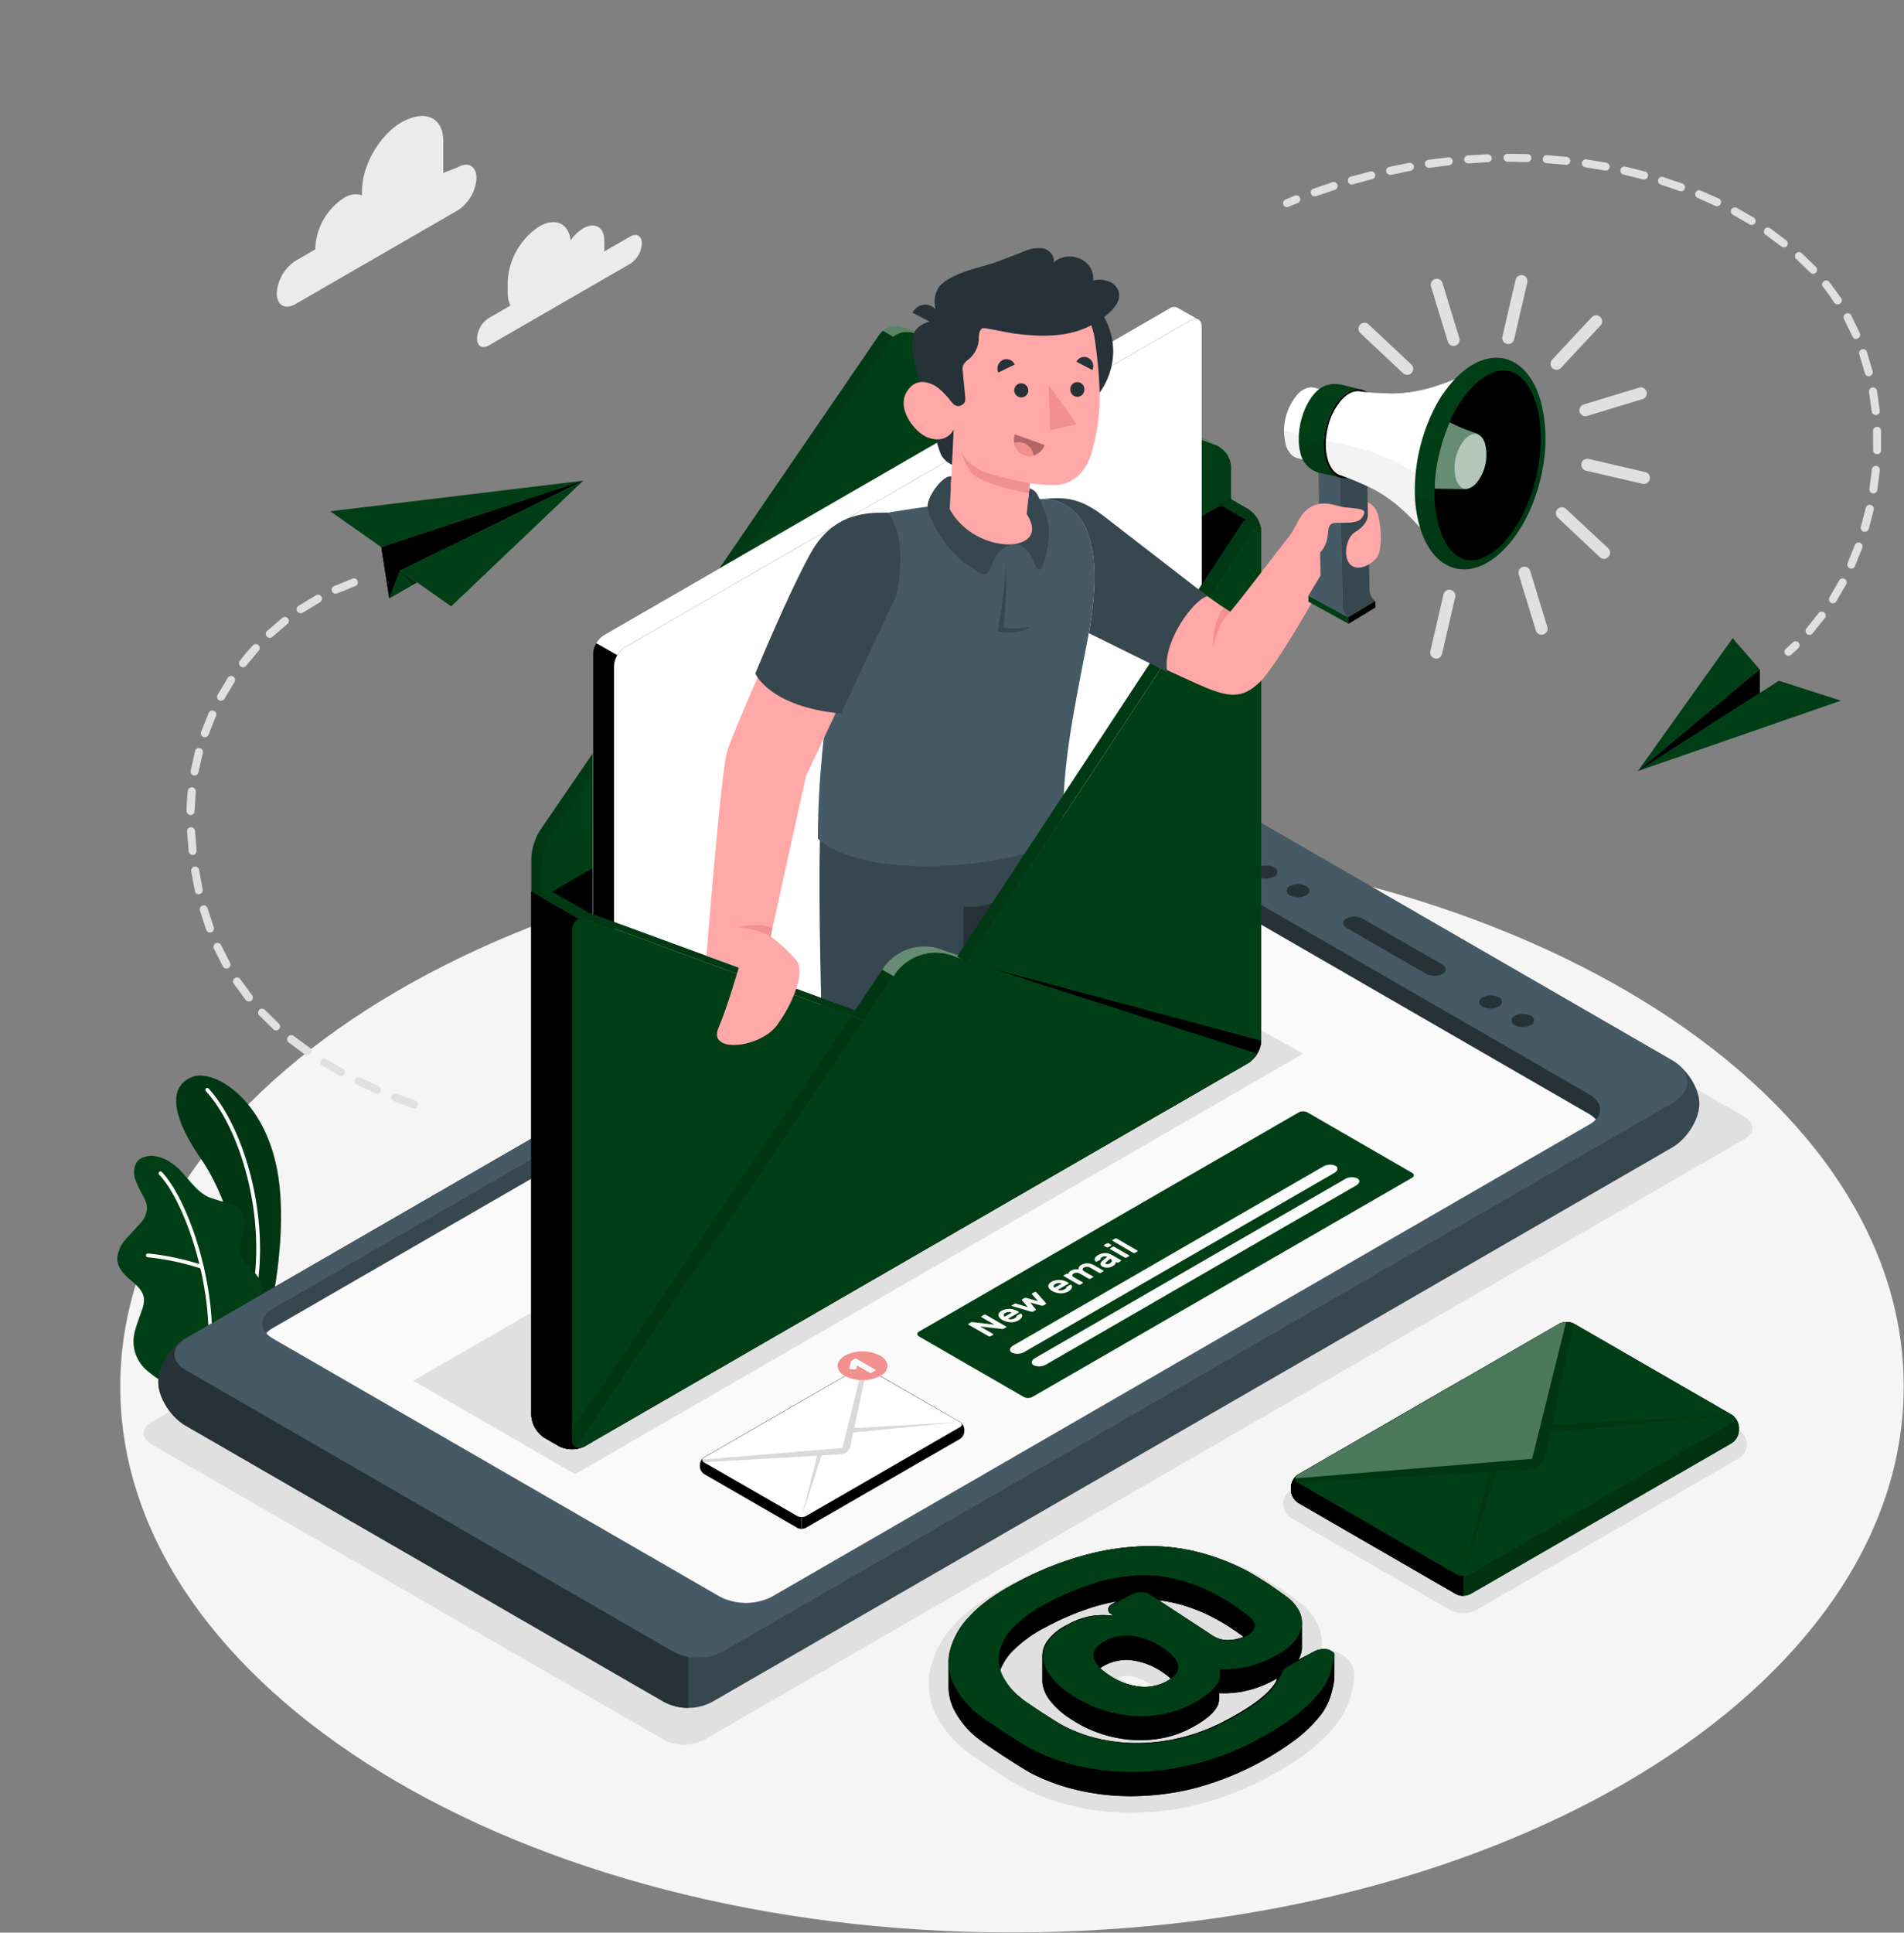 <svg xmlns="http://www.w3.org/2000/svg" xmlns:v="https://vecta.io/nano" width="478" height="485" fill="none"><rect width="100%" height="100%" fill="#808080" stroke="none"/><style><![CDATA[.B{fill:#003f15}.C{fill:#000}.D{fill:#fff}.E{opacity:.15}.F{fill:#263238}.G{fill:#37474f}.H{opacity:.2}.I{opacity:.1}.J{opacity:.3}.K{fill:#f28f8f}.L{fill:#e0e0e0}.M{fill:#ffa8a7}.N{opacity:.05}.O{fill:#455a64}.P{fill:#fafafa}]]></style><path d="M254.06 484.94c123.64 0 223.87-61.337 223.87-137s-100.23-137-223.87-137-223.87 61.337-223.87 137 100.23 137 223.87 137z" fill="#f5f5f5"></path><path d="M367.34 404.79A6.69 6.69 0 0 1 364 404l-39.58-22.9a4.09 4.09 0 0 1 0-7.33L390 335.93c1.029-.551 2.178-.84 3.345-.84s2.316.289 3.345.84l39.58 22.85a4.09 4.09 0 0 1 0 7.33L370.69 404c-1.029.549-2.184.822-3.35.79zm-83.18 50.1c-4.992.017-9.969-.55-14.83-1.69a54.63 54.63 0 0 1-13.09-4.83l-.09-.05c-.8-.45-1.82-1.06-3.14-1.88l-3.8-2.44-3.68-2.47c-1.14-.79-2.11-1.47-2.79-2a26.65 26.65 0 0 1-7.62-9c-1.815-3.565-2.378-7.636-1.6-11.56.95-4.207 3.024-8.078 6-11.2 3.08-3.45 7.4-6.62 13.2-9.69a86.95 86.95 0 0 1 18.49-7.43 68.51 68.51 0 0 1 16.79-2.41h.5c4.916-.027 9.814.609 14.56 1.89 4.466 1.235 8.782 2.959 12.87 5.14 1.567.873 3.257 1.903 5.07 3.09 1.84 1.2 3.38 2.28 4.7 3.3a15.32 15.32 0 0 1 5.15 6 11.39 11.39 0 0 1 .89 6.37h.44.28c1.795-.025 3.549.533 5 1.59.93.644 1.659 1.537 2.103 2.578s.585 2.185.407 3.302a34.98 34.98 0 0 1-1.22 5.11 20.72 20.72 0 0 1-3.64 6.54 39.66 39.66 0 0 1-6.63 6.39c-8.267 6.166-17.65 10.672-27.63 13.27a71.35 71.35 0 0 1-16.33 2.07l-.36.01zM280.65 421c.18.13.38.27.61.41a11.94 11.94 0 0 0 5.21 2c.32 0 .63.05.92.05a6.31 6.31 0 0 0 2.14-.35 9.93 9.93 0 0 0-.54-.37 12.67 12.67 0 0 0-5.27-2.09 7.07 7.07 0 0 0-.92-.06c-.735.01-1.463.149-2.15.41zm-113.82 15.66L38.1 362.5c-2.71-1.56-2.71-4.1 0-5.67l261.25-150.77a10.85 10.85 0 0 1 9.83 0l128.73 74.15c2.72 1.56 2.72 4.11 0 5.67L176.66 436.66a10.91 10.91 0 0 1-9.83 0z" class="L"></path><path d="M158.2 59.36l-6.55 3.78c.035-.285.055-.572.06-.86v-1.9c0-3.38-2.37-4.75-5.3-3.06a10.34 10.34 0 0 0-3.16 3c-.48-4.25-3.81-5.83-7.86-3.5-2.306 1.506-4.224 3.533-5.6 5.919a17.53 17.53 0 0 0-2.32 7.811v2.84a7.46 7.46 0 0 0 .67 3.29l-5.44 3.14a6.5 6.5 0 0 0-2.098 2.233c-.512.901-.8 1.911-.842 2.947 0 1.87 1.32 2.63 2.94 1.69l35.5-20.49a6.49 6.49 0 0 0 2.94-5.09c0-1.93-1.31-2.69-2.94-1.75zM114.89 42l-3.61 1.39v-8c0-6.32-5-7.83-10.5-4.67-5.47 3.15-9.9 10.83-9.9 17.14V49a5.32 5.32 0 0 0-4.59.71 15.76 15.76 0 0 0-7.12 12.34v.52l-5 2.91a10.39 10.39 0 0 0-4.69 8.13c0 3 2.1 4.2 4.69 2.7l40.76-23.53a10.36 10.36 0 0 0 3.317-3.504c.815-1.413 1.286-2.998 1.373-4.626-.04-2.98-2.14-4.19-4.73-2.65z" fill="#ebebeb"></path><use href="#B" class="B"></use><g class="E C"><use href="#B"></use></g><path d="M63.75 325.28h-.06c-.061-.011-.12-.034-.172-.067s-.097-.077-.133-.129-.06-.108-.073-.169a.47.47 0 0 1-.002-.185c3.69-19.65-3.13-41.73-11.62-50.9-.044-.044-.08-.096-.104-.153s-.037-.12-.037-.182.012-.124.037-.182.059-.109.104-.153a.48.48 0 0 1 .67 0C61 282.54 68 305 64.24 324.9a.45.45 0 0 1-.169.288c-.091.071-.206.104-.321.092z" class="D"></path><path d="M42.13 346.83c-1.08.55-3.94-1.9-4.73-2.49-1.373-1.039-2.451-2.418-3.13-4a9.42 9.42 0 0 1-.55-5.65 23.18 23.18 0 0 1 .86-2.95l1-2.86a7.29 7.29 0 0 0 .58-2.9c-.16-2-1.85-3.47-3.39-4.75-1.7-1.41-3.45-3.25-3.32-5.63a8.43 8.43 0 0 1 2.35-4.89l3.74-4.07a5.88 5.88 0 0 0 1.37-3.64 6 6 0 0 0-.69-2.35 34.26 34.26 0 0 1-2.3-4.77c-.5-1.7-.31-3.77 1-4.9a5.51 5.51 0 0 1 1.998-.826 5.5 5.5 0 0 1 2.162.006c1.346.239 2.625.764 3.75 1.54 3.68 2.3 5.61 6.89 9.55 8.71 1.568.581 3.171 1.062 4.8 1.44.817.193 1.585.555 2.253 1.063s1.223 1.151 1.627 1.887c1.32 3-1.6 6.51-.72 9.69.78 2.82 3.42 4 4.8 6.58a5.82 5.82 0 0 1 .52 3.66c-.238 2.095-.858 4.129-1.83 6a53.17 53.17 0 0 1-3.64 5.59l-18.06 10.51z" class="B"></path><g class="D"><path d="M52.55 341.4a.46.46 0 0 1-.177-.051.47.47 0 0 1-.144-.114.48.48 0 0 1-.089-.162.47.47 0 0 1-.02-.183c1.72-18.68-6.06-39.8-12.17-46.12a.48.48 0 0 1 0-.67c.044-.044.096-.08.153-.104a.47.47 0 0 1 .182-.036.47.47 0 0 1 .182.036c.057.024.11.06.153.104C46.85 300.57 54.79 322 53 341a.46.46 0 0 1-.45.4z"></path><path d="M50.69 318.37c-.046.009-.094.009-.14 0-4.372-1.446-8.889-2.408-13.47-2.87a.49.49 0 0 1-.43-.52.46.46 0 0 1 .048-.179c.028-.056.067-.105.115-.145s.103-.071.163-.089a.46.46 0 0 1 .185-.017 65.13 65.13 0 0 1 13.72 2.93.48.48 0 0 1 .278.537.48.48 0 0 1-.468.383v-.03z"></path></g><path d="M46.62 357.77l119.68 69.09a12.91 12.91 0 0 0 6.215 1.728 12.9 12.9 0 0 0 6.275-1.498L419.74 288c3.8-2.19 6.87-7.1 6.88-11s-3.08-8.76-6.88-10.95L300.5 197.23c-2.129-1.08-4.483-1.642-6.87-1.642s-4.741.562-6.87 1.642L46.62 335.87c-3.8 2.2-6.88 7.1-6.88 10.95s3.08 8.76 6.88 10.95z" class="G"></path><path d="M166.3 426.86L46.62 357.77c-3.8-2.19-6.88-7.09-6.88-10.95s3.08-8.75 6.88-10.95L172.81 263v165.57a12.69 12.69 0 0 1-6.51-1.71z" class="F"></path><path d="M169.15 414.55a13.47 13.47 0 0 0 12.12 0l238.5-137.7c5.13-3 5.13-7.81 0-10.77l-119.26-68.85c-2.129-1.08-4.483-1.642-6.87-1.642s-4.741.562-6.87 1.642L46.63 335.87c-3.78 2.19-3.78 5.76 0 7.94l122.52 70.74z" class="O"></path><path d="M180.73 400.68a14.39 14.39 0 0 0 13.06 0L399 282.19c3.61-2.08 3.61-5.46 0-7.54l-112.17-64.76c-2.024-1.025-4.261-1.56-6.53-1.56s-4.506.535-6.53 1.56L68.54 328.37c-3.59 2.08-3.59 5.47 0 7.55l112.19 64.76z" class="G"></path><path d="M280.69 208.35c2.141.008 4.248.537 6.14 1.54L399 274.65c3.61 2.08 3.61 5.46 0 7.54L376.78 295l-96.09-61.36v-25.29z" class="F"></path><path d="M273.69 214.79c2.024-1.025 4.261-1.56 6.53-1.56s4.506.535 6.53 1.56l112.19 64.76a6.8 6.8 0 0 1 1.71 1.37 6.59 6.59 0 0 1-1.63 1.27L193.79 400.68a14.39 14.39 0 0 1-13.06 0L68.54 335.92c-.637-.357-1.212-.817-1.7-1.36a6.53 6.53 0 0 1 1.62-1.28l205.23-118.49z" class="P"></path><g class="F"><path d="M358 244.36l-19.88-11.48c-1.19-.69-1.25-1.76-.14-2.4a4.61 4.61 0 0 1 2.093-.464c.725.013 1.436.195 2.077.534L362 242c1.19.69 1.25 1.76.13 2.41a4.61 4.61 0 0 1-4.13-.05z"></path><use href="#C"></use><path d="M315.81 220a1.23 1.23 0 0 1-.605-1.882c.15-.209.362-.365.605-.448.621-.311 1.306-.472 2-.472s1.379.161 2 .472a1.23 1.23 0 0 1 .605 1.882c-.15.209-.361.366-.605.448-.621.311-1.306.472-2 .472s-1.379-.161-2-.472zm64.48 37.25c-.244-.082-.455-.239-.605-.448a1.23 1.23 0 0 1 .605-1.882c.621-.311 1.306-.472 2-.472s1.379.161 2 .472a1.23 1.23 0 0 1 .605 1.882c-.15.209-.361.366-.605.448-.621.311-1.306.472-2 .472s-1.379-.161-2-.472z"></path><use href="#C" x="48.36" y="27.91"></use></g><g class="B"><use href="#D"></use><use href="#D"></use></g><use href="#E" class="D J"></use><use href="#E" class="C E"></use><use href="#F" class="D J"></use><use href="#F" class="C H"></use><use href="#G" class="B"></use><use href="#G" class="D J"></use><path d="M214.21 359.47l26.79-2.61-26.54 1.5 3.19-15a2.43 2.43 0 0 0-1.19-.25l-5 20.25-35.09 2.9a.75.75 0 0 0 .12.404c.078.121.189.217.32.276l28.34-1.64-3.9 15.38 5-15.45 4.84-.28a2.57 2.57 0 0 0 1.59-.67c.409-.371.692-.86.81-1.4l.72-3.41z" class="C E"></path><path d="M184.73 365.59l26.72-2.21 1-3.82.53-2.13 3.53-14.3c-.348.007-.69.092-1 .25l-19.33 11.16-19.38 11.16c-.114.055-.213.136-.29.237a.8.8 0 0 0-.15.343l5.36-.44 3.01-.25z" class="D J"></path><path d="M212.13 340.19a9.77 9.77 0 0 1 8.84 0c2.44 1.41 2.44 3.69 0 5.1a9.77 9.77 0 0 1-8.84 0c-2.44-1.41-2.44-3.69 0-5.1z" class="K"></path><path d="M213.46 343.58c-.064-.006-.125-.027-.18-.06-.019-.015-.034-.035-.042-.058s-.012-.048-.008-.072l.37-1.6v-.15c.023-.062.07-.112.13-.14l.9-.52c.058-.033.123-.05.19-.05a.39.39 0 0 1 .2.05l4.74 2.73c.025.007.046.023.062.043s.024.046.024.072-.009.051-.024.072-.037.036-.062.043l-1 .56c-.066.016-.134.016-.2 0a.4.4 0 0 1-.2 0l-3.2-1.85-.21.88c0 .05-.05.08-.11.11-.069.021-.142.021-.21 0l-1.17-.06z" class="P"></path><path d="M257 350.55l-26.26-15.16c-.6-.35-.6-.91 0-1.25l95.32-55a2.41 2.41 0 0 1 2.16 0l26.27 15.17c.6.34.6.9 0 1.25l-95.32 55a2.37 2.37 0 0 1-1.086.258 2.38 2.38 0 0 1-1.084-.268z" class="B"></path><path d="M252 333.42a.52.52 0 0 1-.27.07h-.21l-5.46-.62 3.23 1.87a.13.13 0 0 1 0 .24l-.64.37c-.068.021-.142.021-.21 0-.068.021-.141.021-.21 0l-5.07-2.92c-.06 0-.09-.08-.09-.13.003-.026.013-.051.029-.072a.15.15 0 0 1 .061-.048l.55-.32a.53.53 0 0 1 .27-.07h.22l5.46.62-3.24-1.87a.13.13 0 0 1 0-.24l.64-.37c.065-.033.137-.05.21-.05s.146.015.21.05l5.07 2.93c.032 0 .062.013.085.035s.035.053.035.085-.013.062-.035.085-.053.035-.085.035l-.55.32zm-.35-2.17a2.66 2.66 0 0 1-.69-.55 1.14 1.14 0 0 1-.29-.61 1 1 0 0 1 .16-.62 1.67 1.67 0 0 1 .63-.55c.296-.17.617-.295.95-.37.345-.073.697-.106 1.05-.1a5.04 5.04 0 0 1 1 .14c.315.082.618.207.9.37l.35.2a.13.13 0 0 1 0 .24l-2.62 1.52a1.27 1.27 0 0 0 .4.14 2.06 2.06 0 0 0 .43 0 3.16 3.16 0 0 0 .43-.09c.133-.043.26-.1.38-.17.132-.069.253-.156.36-.26.063-.064.108-.143.13-.23.01-.047.03-.092.06-.13a.42.42 0 0 1 .12-.1l.63-.36c.065-.033.137-.05.21-.05a.33.33 0 0 1 .21.05.37.37 0 0 1 .16.23.65.65 0 0 1 0 .39c-.055.183-.15.35-.28.49a2.46 2.46 0 0 1-.65.52c-.299.164-.618.289-.95.37a4.57 4.57 0 0 1-1.05.1 4.65 4.65 0 0 1-1-.17 4.64 4.64 0 0 1-1.03-.4zm.75-1.79c-.122.066-.23.155-.32.26a.5.5 0 0 0-.1.26c-.001.082.023.163.07.23.04.076.098.142.17.19l1.77-1a2.11 2.11 0 0 0-.3-.11 1.53 1.53 0 0 0-.38-.06 2.14 2.14 0 0 0-.43.05c-.166.042-.327.103-.48.18zm8.22-2.93l-1.53-1.71c-.029-.031-.05-.069-.06-.11 0 0 0-.08.09-.12l.59-.35a.48.48 0 0 1 .22-.05c.073 0 .145.017.21.05l2.44 2.77a.34.34 0 0 1 .06.12s0 .08-.09.13l-.6.34a.36.36 0 0 1-.22.05h-.21l-2.85-.77 1.33 1.65a.34.34 0 0 1 .06.12s0 .08-.09.12l-.59.35c-.066.039-.143.057-.22.05a.74.74 0 0 1-.21 0l-4.8-1.4h-.06c-.032 0-.062-.013-.085-.035s-.035-.053-.035-.085.013-.062.035-.085.053-.035.085-.035l.59-.35c.066-.039.143-.057.22-.05h.19l2.95.88-1.49-1.73c-.007-.017-.011-.036-.011-.055s.004-.038.011-.055c-.002-.026.005-.052.02-.073s.035-.038.06-.047l.6-.35a.44.44 0 0 1 .21 0 .61.61 0 0 1 .2 0l2.98.83zm3.55-2.53c-.26-.147-.493-.336-.69-.56-.158-.168-.259-.381-.29-.61a.86.86 0 0 1 .15-.61 1.85 1.85 0 0 1 .63-.56c.313-.172.65-.297 1-.37a5.24 5.24 0 0 1 1-.1 4.51 4.51 0 0 1 1 .15 3.25 3.25 0 0 1 .9.36l.35.2c.06.04.09.08.09.12 0 .05 0 .09-.09.13l-2.62 1.51a1.07 1.07 0 0 0 .39.14 2.06 2.06 0 0 0 .43 0 1.74 1.74 0 0 0 .44-.09 1.44 1.44 0 0 0 .38-.17c.134-.065.256-.153.36-.26a.58.58 0 0 0 .13-.22c.007-.05.024-.097.05-.14a.29.29 0 0 1 .13-.09l.63-.37c.065-.033.137-.05.21-.05s.145.017.21.05a.48.48 0 0 1 .16.24.65.65 0 0 1 0 .39 1.68 1.68 0 0 1-.28.49 2.52 2.52 0 0 1-.66.51c-.296.17-.617.295-.95.37a4.03 4.03 0 0 1-1 .1 4.28 4.28 0 0 1-1.06-.17 4.05 4.05 0 0 1-1-.39zm.75-1.79a.88.88 0 0 0-.32.26c-.063.072-.098.164-.1.26a.38.38 0 0 0 .06.23 1 1 0 0 0 .17.18l1.78-1c-.1-.046-.204-.083-.31-.11-.121-.033-.245-.049-.37-.05-.145-.007-.29.009-.43.05-.172.039-.335.11-.48.21v-.03zm3.33-2.44a.67.67 0 0 1 .11-.47 1.17 1.17 0 0 1 .43-.39c.307-.183.647-.305 1-.36a3.49 3.49 0 0 1 1 0 .76.76 0 0 1 0-.3c.017-.109.054-.214.11-.31.058-.104.132-.199.22-.28.095-.087.199-.164.31-.23.276-.162.576-.277.89-.34a3.29 3.29 0 0 1 .88-.05 3.49 3.49 0 0 1 .85.19 4.95 4.95 0 0 1 .77.36l2.12 1.22a.14.14 0 0 1 .056.052c.014.022.021.047.021.073s-.007.051-.021.073a.14.14 0 0 1-.056.052l-.6.34c-.065.033-.137.05-.21.05a.48.48 0 0 1-.22-.05l-2.07-1.2a2.11 2.11 0 0 0-.95-.31 1.55 1.55 0 0 0-.78.21.55.55 0 0 0-.222.172c-.057.075-.095.164-.108.258 0 .16.14.35.47.55l2.11 1.22c.032 0 .062.013.085.035s.035.053.035.085-.013.062-.035.085-.053.035-.085.035l-.6.35c-.064.035-.137.052-.21.05a.49.49 0 0 1-.21-.05l-2.07-1.2a1.93 1.93 0 0 0-.95-.31 1.35 1.35 0 0 0-.78.21c-.091.037-.17.097-.23.174a.55.55 0 0 0-.11.266c0 .17.16.36.52.56l2.07 1.19c.023.014.042.033.055.056s.023.048.025.074-.011.049-.025.07-.033.038-.055.05l-.6.34c-.065.033-.137.05-.21.05s-.145-.017-.21-.05l-3.66-2.11c-.032 0-.062-.013-.085-.035s-.035-.053-.035-.085.013-.062.035-.085.053-.035.085-.035l.6-.35c.064-.035.137-.052.21-.05a.49.49 0 0 1 .21.05l.12.1zm6.81-3.22a.86.86 0 0 1-.21-.29c-.041-.127-.041-.263 0-.39.037-.167.116-.322.23-.45.169-.193.372-.352.6-.47a4.33 4.33 0 0 1 .83-.36c.281-.077.569-.124.86-.14a2.87 2.87 0 0 1 .87.1 3.3 3.3 0 0 1 .84.33l2.31 1.33c.023.014.042.033.055.055a.18.18 0 0 1 .025.075c.002.026-.009.05-.023.071s-.034.038-.057.049l-.6.34a.36.36 0 0 1-.21.05.33.33 0 0 1-.21-.05l-.26-.15a.67.67 0 0 1-.09.5 1.6 1.6 0 0 1-.63.55 2.98 2.98 0 0 1-.69.3 2.91 2.91 0 0 1-.7.11c-.225.001-.449-.019-.67-.06a2.2 2.2 0 0 1-.59-.23c-.36-.21-.51-.45-.46-.71.098-.343.314-.64.61-.84l1.06-.86a1 1 0 0 0-.67-.14c-.232.029-.457.104-.66.22-.097.052-.182.124-.25.21a.55.55 0 0 0-.06.21.47.47 0 0 1 0 .13c-.03.034-.068.062-.11.08l-.73.43c-.059.016-.121.016-.18 0-.034.024-.074.036-.115.036s-.081-.012-.115-.036zm3.52.52c.15-.084.285-.192.4-.32a.59.59 0 0 0 .15-.32.45.45 0 0 0-.07-.28.7.7 0 0 0-.25-.23l-.08-.05-.88.73c-.135.086-.239.212-.3.36 0 .09 0 .18.14.25.133.047.277.047.41 0 .166-.022.328-.069.48-.14zm-.69-5.07c.065-.033.137-.05.21-.05s.145.017.21.05l.61.35a.15.15 0 0 1 .061.048c.016.021.026.046.029.072 0 .05 0 .09-.09.13l-.67.39c-.065.033-.137.05-.21.05a.48.48 0 0 1-.22-.05l-.61-.36a.13.13 0 0 1 0-.24l.68-.39zm5.53 3c.06 0 .09.08.09.13s0 .08-.09.12l-.6.34a.44.44 0 0 1-.21.05.36.36 0 0 1-.21-.05l-3.66-2.11c-.023-.011-.043-.028-.057-.049s-.022-.046-.023-.071.006-.052.02-.073.035-.038.06-.047l.6-.35c.065-.033.137-.05.21-.05s.146.015.21.05l3.66 2.11zm2.1-1.19c.024.01.044.026.058.048a.13.13 0 0 1-.058.192l-.59.35c-.065.033-.137.05-.21.05a.48.48 0 0 1-.22-.05l-5.15-3c-.023-.014-.041-.033-.055-.056s-.023-.048-.025-.074.011-.049.025-.07.033-.038.055-.05l.6-.34c.068-.021.142-.021.21 0 .072-.022.148-.022.22 0l5.14 3zm-31.13 23.83l77.78-44.9c.469-.274.996-.433 1.537-.466a3.47 3.47 0 0 1 1.583.276c.77.44.62 1.25-.33 1.8l-77.78 44.91a3.5 3.5 0 0 1-3.13.19c-.77-.45-.61-1.25.34-1.81zm5.46 3.16l77.78-44.9a3.49 3.49 0 0 1 1.536-.47 3.48 3.48 0 0 1 1.584.27c.78.45.62 1.25-.33 1.81l-77.78 44.9a3.51 3.51 0 0 1-1.541.47 3.5 3.5 0 0 1-1.589-.27c-.76-.45-.61-1.26.34-1.81z" class="P"></path><path d="M144.38 369.94l-40.62-23.45 181.96-105.06 41.45 22.98-182.79 105.53z" class="L"></path><use href="#H" class="B"></use><use href="#H" class="C H"></use><path d="M305.49 112.59l.71-.38-2.69-1.57c-.227-.135-.465-.252-.71-.35l-76.16-28.21a5.26 5.26 0 0 0-5.85 1.86l-85.2 124.42a14.76 14.76 0 0 0-2.2 7.1v8.27l2.64 1.53 170.42-101.45v-8.26c-.032-1.058-.365-2.085-.96-2.96z" class="B"></path><path d="M224.31 84.54c-.336.271-.632.587-.88.94l-85.2 124.41c-.702 1.101-1.235 2.301-1.58 3.56l-2.65-1.53c.189-.641.42-1.269.69-1.88a.6.6 0 0 1 0-.06l.37-.75a.67.67 0 0 1 .06-.12c.135-.259.285-.509.45-.75L220.79 84c.126-.184.267-.358.42-.52l.46-.42 2.64 1.48z" class="C I"></path><path opacity=".35" d="M306.17 112.19c-.231-.141-.476-.258-.73-.35l-76.17-28.23a5.23 5.23 0 0 0-2.621-.184c-.875.163-1.694.546-2.379 1.114l-2.6-1.54a5.28 5.28 0 0 1 5-.93l76.13 28.23c.247.094.485.212.71.35l2.66 1.54z" class="D"></path><path d="M134.71 210l.36-.75c-.07.22-.25.47-.36.75zm88.72-124.52l-85.2 124.41c-1.336 2.142-2.104 4.589-2.23 7.11v8.26l173.06-99.92v-8.26c-.053-1.128-.424-2.219-1.07-3.146a6 6 0 0 0-2.58-2.094l-76.13-28.22a5.23 5.23 0 0 0-3.227-.019c-1.05.334-1.968.992-2.623 1.879z" class="B"></path><path d="M309.09 117.08c-.034-1.038-.356-2.045-.93-2.91l-171.51 99.28A12.89 12.89 0 0 0 136 217v8.26l173.06-99.92.03-8.26z" class="C N"></path><use href="#I" class="B"></use><use href="#I" opacity=".95" class="D"></use><use href="#J" class="B"></use><use href="#J" opacity=".8" class="D"></use><use href="#K" class="B"></use><use href="#K" opacity=".7" class="D"></use><use href="#K" class="C N"></use><path d="M205.93 208.72c-.62 15.82.44 49.71.44 49.71s16.77 5.06 28.16 3.18 35.77-19.16 35.77-19.16l-4.06-36.67-60.31 2.94z" class="G"></path><path d="M244.85 257.85l2.72-25.85c10.69-6.37 14.16-15.19 14.16-15.19-9.72 12.73-19.86 10.67-19.86 10.67v31.72c.97-.4 1.97-.86 2.98-1.35z" class="F"></path><path d="M272.93 161.08c2.72-13.77 3.95-32.06-8-35.42-3.12-.87-11.06-.26-11.06-.26l-12.91.64c-7.19.91-17.27 2.34-19.91 3-6.94 1.71-9 13-12.11 38.14-1.94 15.72-3.6 28-3.6 43.3 12.68 11.37 52.33 6.89 61.35-.51.31-17.35 1.31-23.78 6.24-48.89z" class="O"></path><g class="G"><path d="M238.74 121.35c-.12 2.51 2.77 6.75 7.2 9.73s8.24 4.19 8.72 5.43c-2.1.39-4 1.43-5.56 5-1.49 3.44-1.48 3.55-6.59 0s-9.68-11.71-9.66-14.43 4-8 6-7.53l-.11 1.8z"></path><path d="M254.66 136.51c1.5-1.64 2.92-5.75 3.1-7.52l.65-6.45a3.44 3.44 0 0 1 1.77 1.15c.55.84 3.27 6.46 3.18 9.59s-.82 7.38-1.88 9.17-1.77-1.36-2.47-2.59c-.9-1.58-2.13-3.31-4.35-3.35zm-2.02 3.6s.25 11.33-.8 17.36a18.35 18.35 0 0 0 6.75-.18s-1.73 2.13-8.07 1.15c0 0 1.95-11.83 2.12-18.33z"></path></g><path d="M279.47 87.77a18 18 0 0 0-17.31-17.437 18 18 0 0 0-18.58 16.077l-8.17-5.81c-.966-.1-1.942.022-2.853.357s-1.735.873-2.407 1.573c-2.24 2.36-.86 9.61 2.07 16.69 0 0 2.95 12.91 4.09 15a5.87 5.87 0 0 0 3.43 2.68l-.28-7.86 32.67-2.35-3.23-2.3a18 18 0 0 0 10.57-16.62z" class="F"></path><path d="M239 99.72c-1 .63-2-1.55-3.85-2.67-1.6-1-5.19-2.63-7.55 1.34-2.55 4.27 2.08 10.17 5.32 11.39 4.8 1.8 6.51-2 6.51-2l-1 20C245 139.72 264.35 139 257.76 129l.79-7.71s5.17.7 7.68.28c4.17-.71 6.76-4 8-8.6 1.93-7.31 2.62-13.2.68-27.48-2.13-15.66-20.38-15.55-30.14-9.21S239 99.72 239 99.72z" class="M"></path><path d="M278.85 70.86a6.74 6.74 0 0 0-4.41-.51c.098-1.118-.158-2.238-.732-3.202s-1.438-1.722-2.468-2.168a6.18 6.18 0 0 0-6.76.91c.44-1.59-1-3.21-2.62-3.57a8.62 8.62 0 0 0-4.81.8l-6.88 2.63c-4.11 1.37-8.48 2.15-12.19 4.38-.905.497-1.695 1.178-2.32 2a6.39 6.39 0 0 0-1 4.07c.026.472.093.94.2 1.4a3.68 3.68 0 0 0-1-.76 3.46 3.46 0 0 0-2.724-.193 3.46 3.46 0 0 0-2.016 1.843l6.18 3.2-.43 3.75c-.34 3.29-1 7.14-.23 10.42.041.394.178.772.4 1.1 1.19.916 2.271 1.966 3.22 3.13.48.58 1.06 1.52 1.83 1.75.417.107.859.066 1.249-.117a1.86 1.86 0 0 0 .891-.883 3.41 3.41 0 0 0 .07-1.46l-.6-6.1c-.093-.537-.059-1.088.1-1.61a4.6 4.6 0 0 1 1.49-1.59 7.01 7.01 0 0 0 1.71-2.194c.417-.838.662-1.752.72-2.686-.018-.588.036-1.175.16-1.75.13-.43.47-1.1 1-1.1.95 0 6.13 1.12 7.43 1.3 6.78.93 14.06 1.11 20-2.22 2.33-1.29 6.25-4 6.66-6.86a3.84 3.84 0 0 0-.496-2.177c-.378-.66-.943-1.194-1.624-1.533z" class="F"></path><path d="M258.55 121.28s-9.37-1.75-12.66-3.44a10.7 10.7 0 0 1-4.58-4.4 14.61 14.61 0 0 0 2.64 5.23c2.43 3 14.35 5.09 14.35 5.09l.25-2.48z" class="K"></path><path d="M258.15 98a1.76 1.76 0 0 1-.315.965c-.198.284-.473.503-.794.631a1.76 1.76 0 0 1-2.279-2.304c.132-.32.354-.594.64-.788a1.76 1.76 0 0 1 .968-.304 1.8 1.8 0 0 1 .686.137 1.79 1.79 0 0 1 .58.391 1.78 1.78 0 0 1 .514 1.271zm-3.41-6.51l-4.12 2a2.41 2.41 0 0 1 1.1-3.14 2.24 2.24 0 0 1 .869-.215 2.25 2.25 0 0 1 .883.142c.281.106.54.269.758.477a2.24 2.24 0 0 1 .51.736z" class="F"></path><path d="M254.79 109l7.43 2.66a3.9 3.9 0 0 1-.744 1.364 3.88 3.88 0 0 1-1.218.964c-.467.236-.977.376-1.499.411s-1.045-.037-1.539-.209a4.13 4.13 0 0 1-2.43-5.19z" fill="#b16668"></path><path d="M259.48 114.28a3.88 3.88 0 0 0-4.34-3.31 3.75 3.75 0 0 0-.48.11 4.06 4.06 0 0 0 .871 1.897c.451.545 1.037.964 1.699 1.213.723.259 1.508.29 2.25.09z" class="K"></path><path d="M274.24 92.85l-4-2.07a2.18 2.18 0 0 1 .535-.69 2.17 2.17 0 0 1 1.632-.511 2.17 2.17 0 0 1 .833.261c.525.274.923.741 1.109 1.303a2.28 2.28 0 0 1-.109 1.707zm-2.02 4.89a1.78 1.78 0 0 1-.479 1.277 1.77 1.77 0 0 1-.564.405 1.78 1.78 0 0 1-.677.158 1.8 1.8 0 0 1-1.79-1.8 1.78 1.78 0 0 1 .093-.713c.08-.229.207-.439.371-.616s.365-.319.587-.416a1.76 1.76 0 0 1 1.408 0 1.75 1.75 0 0 1 .957 1.032 1.78 1.78 0 0 1 .094.713v-.04z" class="F"></path><path d="M263.27 96.65l.35 11.35 6.69-1.56-7.04-9.79z" class="K"></path><path d="M312.24 262.81a1.37 1.37 0 0 1-.18.26l-72.12-22.87a12.43 12.43 0 0 0-8.687-.511c-2.862.882-5.31 2.768-6.893 5.311l-77.1 114.59-2.85 1.65a2.3 2.3 0 0 1-2.2.24l79.29-118.11a12.46 12.46 0 0 1 6.898-5.311c2.864-.884 5.949-.706 8.692.501l75.15 24.25z" class="B"></path><path opacity=".4" d="M217.26 256.25l.18-.16-70.18 103.5-2.86 1.65c-.32.22-.688.358-1.074.402a2.37 2.37 0 0 1-1.136-.152l72.31-106.91 2.76 1.67zm94.98 6.57a1.72 1.72 0 0 1-.18.26l-72.12-22.88a12.42 12.42 0 0 0-15.59 4.8l-2.85-1.66c1.588-2.534 4.036-4.412 6.895-5.289a12.45 12.45 0 0 1 8.675.509l75.17 24.26z" class="D"></path><path d="M316.57 132.63c-.16-.93-.65-1.19-1.29-.75-.32.241-.6.531-.83.86l-.36.5-71.17 108.2-10.62 14.8c-.685.863-1.593 1.524-2.626 1.91a6.07 6.07 0 0 1-3.234.28l-9.17-2.18-70-25.77c-.468-.113-.954-.134-1.43-.06-.181.041-.359.098-.53.17l2.64-1.52 67.13 24.6 8.84 3.16c1.083.206 2.202.11 3.234-.278a6 6 0 0 0 2.616-1.922l10.63-14.79 71.51-108.7a3.01 3.01 0 0 1 .81-.74l-6.19-3.57 2.6-1.49 4.28 2.47a7.46 7.46 0 0 1 3.16 4.82z" class="B"></path><path opacity=".4" d="M242.91 241.43l-10.63 14.81c-.684.862-1.59 1.521-2.621 1.907s-2.147.484-3.229.283l-9.17-2.18.18-.16.44-.7 6 1.43c1.082.207 2.201.113 3.232-.274a6 6 0 0 0 2.618-1.916L240.26 240l2.65 1.43z" class="D"></path><path d="M313.37 127.8l-4.28-2.46-2.59 1.49 6.18 3.57a3.01 3.01 0 0 0-.81.74l-71.52 108.7-.1.14 2.65 1.44 71.16-108.19.37-.51a3.37 3.37 0 0 1 .83-.85c.63-.44 1.13-.19 1.28.75-.179-.975-.552-1.903-1.097-2.731s-1.249-1.538-2.073-2.089z" class="C I"></path><use href="#L" class="B"></use><use href="#L" class="C E"></use><g class="B"><path d="M316.63 133.45v127.66c-.037 1.166-.382 2.301-1 3.29-.484.839-1.134 1.57-1.91 2.15l-.13.06-.2.14-166.56 96.15a2.34 2.34 0 0 1-1.077.414c-.388.045-.781-.008-1.143-.154-.28-.16-.517-.386-.692-.657a2 2 0 0 1-.308-.903 3.51 3.51 0 0 1 0-.58V233.36c-.029-.457.054-.914.241-1.332a2.83 2.83 0 0 1 .833-1.068 2.84 2.84 0 0 1 2.586-.48l70 25.77 9.17 2.18a6.06 6.06 0 0 0 3.234-.28c1.033-.386 1.941-1.047 2.626-1.91l10.62-14.8 71.17-108.2.36-.5c1.2-1.68 2.18-1.36 2.18.71z"></path><use href="#M"></use></g><use href="#M" class="C H"></use><path d="M143.57 361a2.24 2.24 0 0 0 .193 1.213 2.23 2.23 0 0 0 .807.927 2.31 2.31 0 0 0 1.142.16c.388-.044.759-.185 1.078-.41l57.34-33.1 13.1-73.55-73.65 102.66-.01 2.1z" class="B"></path><path d="M224.33 245l-79.74 118.16a2.23 2.23 0 0 1-.807-.927 2.24 2.24 0 0 1-.193-1.213v-2.12l77.89-115.52 2.85 1.62z" class="C E"></path><path d="M315.62 264.41c-.483.834-1.134 1.559-1.91 2.13l-.12.08-166.76 96.28c-.319.225-.69.366-1.078.41s-.781-.012-1.142-.16L224.34 245a12.52 12.52 0 0 1 6.928-5.339c2.876-.889 5.976-.712 8.732.499l75.62 24.25z" class="B"></path><path d="M134 211.92l2.65 1.53c-.384 1.146-.603 2.342-.65 3.55v8.25l-2.65-1.53v-8.26a12.74 12.74 0 0 1 .65-3.54z" class="C E"></path><path d="M147.92 229.07l-2.64 1.52-2.68-1.54-6.57-3.79 2.55-1.52 9.34 5.33z" class="B"></path><path d="M148 229.12l-9.45-5.38-2.55 1.52 6.57 3.79 2.68 1.54c.159-.074.327-.128.5-.16a3.45 3.45 0 0 1 1.42.05l5.32 2 61.13 22.51 1-1.42L148 229.12z" class="C I"></path><path d="M221 129c-8.49.61-14.31 2.63-19.77 15.77-3.54 8.49-17.4 39-18.74 44.06-1.57 5.92-5.12 50.95-5.12 50.95l8.1 3s-2.77 9.69-5.12 15.22c-2.7 6.39 10.49 5.05 14.73-.75s7.12-13.57 4.8-16.3a37.94 37.94 0 0 0-6.42-5.94l8.86-40.17 18.59-39.52S230.26 136 221 129z" class="M"></path><path d="M193.48 235.08c-2.503-1.452-5.328-2.259-8.22-2.35a15.86 15.86 0 0 1 8.6 0l-.38 2.35z" class="K"></path><path d="M222.94 128.64c-4.76 0-13.65-.25-19.41 10.15S189.63 169 189.63 169s3.38 8.32 21.5 10.06L225 149.49s3.39-13.55-2.06-20.85z" class="G"></path><path d="M284.42 135.46c7.16 5.65 18.78 14.52 24.43 18.07 4.27-5.16 12.13-15.62 14-17.91C325.31 132.71 333 128 333 128l2.89 11.59s-14.52 26.78-19.78 31.73c-5.54 5.22-9.55 3.06-20.38-1.9-10.23-4.69-21.34-10.51-21.34-10.51 2.2-19.46.71-30-8.59-33.28 6.2.73 12.61 5.1 18.62 9.83z" class="M"></path><path d="M303.11 149.62c-3.74 1-11.47 12-10.06 19l-19.7-9.74c2.38-13.43 2.9-30-8.45-33.21a15.81 15.81 0 0 0-3.32-.42c5.65-.56 9.34-.39 15.26 4.06l26.27 20.31z" class="G"></path><path d="M308.85 153.53c-2.82 2.48-3.73 6.94-4.28 8.71a15.54 15.54 0 0 1 2.65-9.77l1.63 1.06z" class="K"></path><path d="M336.28 115l6.76-4.1.8 37.63c.183.923.686 1.751 1.42 2.34L338.5 155c-.731-.592-1.233-1.419-1.42-2.34l-.8-37.66z" class="G"></path><path d="M343.36 126.07s1.94.46 2.68 3.47 1.12 8.76-.61 10.65-4.09 2.72-5.66 2c-2.93-1.27-2-7.22.31-8.6 3.76-2.19 3.31-4.61 3.31-4.61l-.03-2.91z" class="M"></path><path d="M328 115.09l3 3.61.53 25.7-3 5 10 5.52c-.757-.568-1.265-1.406-1.42-2.34l-.7-32.9-8.41-4.59z" class="O"></path><g class="B"><path d="M328.46 149.43l.03 1.57 10.05 5.53-.04-1.58-10.04-5.52z"></path><use href="#N"></use></g><use href="#N" class="C I"></use><use href="#O" class="B"></use><use href="#O" opacity=".7" class="D"></use><path d="M325.92 115l5.84 1.4 1.18-5.93-10.62-2.46a11.15 11.15 0 0 0 .43 3.47v.07c.64 2.06 1.8 3.24 3.17 3.45z" class="C N"></path><path d="M341.77 97.76a5.31 5.31 0 0 0-2.59.25c-.829.297-1.571.795-2.16 1.45-.17.15-.34.32-.51.5l-.56.65a11.78 11.78 0 0 0-.86 1.21c-.507.797-.942 1.637-1.3 2.51-.994 2.423-1.487 5.022-1.45 7.64a13.65 13.65 0 0 0 .55 3.63c.73 2.39 2.06 3.83 3.65 4.25l-5.54-1.28c-1.048-.303-2.002-.868-2.772-1.641a6.42 6.42 0 0 1-1.628-2.779c-.327-1.129-.508-2.295-.54-3.47a19.25 19.25 0 0 1 1.45-7.81c.357-.869.789-1.705 1.29-2.5.265-.419.552-.822.86-1.21l.57-.66c.16-.173.33-.337.51-.49.718-.653 1.577-1.131 2.51-1.398a6.32 6.32 0 0 1 2.87-.142h.16.2l5.29 1.29z" class="B"></path><path d="M331 118.57c-1.048-.303-2.002-.868-2.772-1.641a6.42 6.42 0 0 1-1.628-2.779c-.327-1.129-.508-2.295-.54-3.47l6.3 1.3a13.65 13.65 0 0 0 .55 3.63c.73 2.39 2.06 3.83 3.65 4.25l-5.56-1.29z" class="C I"></path><use href="#P" class="B"></use><use href="#P" class="C H"></use><use href="#Q" class="B"></use><use href="#Q" opacity=".7" class="D"></use><path d="M357.86 120.77c-.84 9.16 1.15 14.69 1.15 14.69-4-5-8.69-9.93-14.85-13a76.96 76.96 0 0 0-7.39-3.13c-1.49-.35-2.72-1.72-3.39-3.92-.445-1.552-.614-3.17-.5-4.78 6.76 1.19 17.91 3.72 24.98 10.14z" class="C N"></path><path d="M386.67 100.21a37.74 37.74 0 0 1 .65 17.14c-1.32 7.65-4.61 15.08-9.32 20.08-8.31 8.91-17.93 6.67-21.49-5-.82-2.805-1.261-5.708-1.31-8.63a45.63 45.63 0 0 1 5.35-22.14c.51-.92 1-1.8 1.6-2.65l.72-1c.35-.49.7-.95 1.07-1.4s.78-.93 1.19-1.36c8.37-8.92 17.99-6.7 21.54 4.96z" class="B"></path><path d="M387.32 117.35c-1.32 7.65-4.61 15.08-9.32 20.08-8.31 8.91-17.93 6.67-21.49-5-.82-2.805-1.261-5.708-1.31-8.63 1.14 1.3 4.25 2.7 4.89.86a29.45 29.45 0 0 0 1.17 7.65c1 3.35 2.59 5.83 4.54 7.16.808.562 1.737.925 2.712 1.061a6.27 6.27 0 0 0 2.898-.281c2.349-.849 4.442-2.284 6.08-4.17 4-4.25 6.88-10.61 8.3-17.23.05.02.84.36 1.53-1.5z" class="C I"></path><use href="#R" class="B"></use><use href="#R" class="C J"></use><use href="#S" class="B"></use><g opacity=".4" class="D"><use href="#S"></use></g><use href="#T" class="B"></use><g opacity=".7" class="D"><use href="#T"></use></g><path d="M365.36 86.74a1.49 1.49 0 0 1-1.15-.105 1.48 1.48 0 0 1-.73-.895l-4.25-13.94c-.084-.371-.024-.761.168-1.09a1.51 1.51 0 0 1 2.712.21l4.25 13.94a1.49 1.49 0 0 1 .064.586c-.018.197-.076.389-.169.564a1.48 1.48 0 0 1-.374.455 1.5 1.5 0 0 1-.521.275zM353.71 94a1.51 1.51 0 0 1-.78.027c-.258-.06-.496-.186-.69-.367l-10.65-10c-.159-.131-.29-.294-.384-.477a1.52 1.52 0 0 1-.163-.591 1.51 1.51 0 0 1 .085-.607 1.52 1.52 0 0 1 .32-.523c.141-.151.311-.271.501-.353a1.51 1.51 0 0 1 1.199-.001 1.5 1.5 0 0 1 .502.352l10.65 10a1.52 1.52 0 0 1 .345.477c.083.18.128.375.134.573s-.026.395-.096.581-.177.355-.313.499a1.39 1.39 0 0 1-.66.41zm7.29 71.23c-.256.065-.524.065-.78 0-.39-.09-.728-.332-.939-.671a1.51 1.51 0 0 1-.191-1.139l3.29-14.2c.038-.2.116-.39.229-.559s.259-.313.43-.424a1.5 1.5 0 0 1 .561-.222c.2-.036.406-.03.604.015s.385.132.549.251a1.51 1.51 0 0 1 .407.447 1.52 1.52 0 0 1 .2.569c.027.202.014.407-.04.603L362 164.13a1.52 1.52 0 0 1-1 1.1zm26.45-6.02a1.51 1.51 0 0 1-1.88-1l-4.25-13.94c-.076-.194-.11-.401-.102-.608a1.5 1.5 0 0 1 .15-.599c.091-.187.219-.353.377-.489a1.5 1.5 0 0 1 .541-.297 1.52 1.52 0 0 1 .614-.056c.206.023.406.09.586.195s.336.245.458.412a1.52 1.52 0 0 1 .256.562l4.25 13.94a1.51 1.51 0 0 1-1 1.88zm15.69-19.03a1.52 1.52 0 0 1-.781.027 1.51 1.51 0 0 1-.689-.367l-10.65-10a1.51 1.51 0 0 1-.418-1.032c-.002-.384.142-.755.403-1.037a1.51 1.51 0 0 1 2.065-.141l10.66 9.95a1.52 1.52 0 0 1 .345.477c.082.181.127.375.134.573s-.026.396-.097.581a1.5 1.5 0 0 1-.312.499c-.175.212-.402.375-.66.47zm10-18.78a1.56 1.56 0 0 1-.78 0l-14.2-3.29c-.388-.093-.724-.335-.936-.673a1.52 1.52 0 0 1-.194-1.137c.044-.194.125-.377.24-.539a1.5 1.5 0 0 1 1.57-.591l14.2 3.29a1.51 1.51 0 0 1 .881 2.342c-.191.27-.465.469-.781.568v.03zm-.72-21.27l-13.95 4.25c-.189.059-.388.079-.585.061a1.5 1.5 0 0 1-.563-.17c-.175-.092-.33-.219-.455-.372a1.49 1.49 0 0 1-.277-.519 1.51 1.51 0 0 1 1-1.88l14-4.25a1.51 1.51 0 0 1 1.69 2.132 1.51 1.51 0 0 1-.81.748h-.05zm-21.21-7.4a1.51 1.51 0 0 1-.969-.029c-.312-.116-.576-.331-.752-.612s-.256-.613-.225-.944a1.51 1.51 0 0 1 .396-.885l9.95-10.65a1.51 1.51 0 0 1 .478-.344 1.52 1.52 0 0 1 .574-.135 1.5 1.5 0 0 1 .582.095 1.52 1.52 0 0 1 .501.31 1.51 1.51 0 0 1 .344.478 1.5 1.5 0 0 1 .136.574 1.52 1.52 0 0 1-.095.582c-.069.186-.175.356-.31.501l-9.95 10.65a1.5 1.5 0 0 1-.66.41zm-12.13-6.45a1.54 1.54 0 0 1-.77 0 1.5 1.5 0 0 1-.539-.24 1.51 1.51 0 0 1-.404-.429 1.5 1.5 0 0 1-.187-1.141l3.29-14.2c.038-.2.116-.39.229-.559a1.5 1.5 0 0 1 .991-.646 1.51 1.51 0 0 1 .604.016c.198.046.385.131.549.251a1.51 1.51 0 0 1 .407.446c.104.175.172.368.2.57s.014.407-.04.603l-3.29 14.2a1.54 1.54 0 0 1-.369.704c-.183.198-.414.345-.671.426z" class="L"></path><path d="M322.89 135.62c2.87-3.64 3-5.93 5.22-7.72s4.5-1.9 7.84-.94c2.51.72 5.46.36 6.48 1.29.29.2-.16 1.81-1.34 2.39-1.42.7-3.72.53-5.41.54-3.86 0-.69 3.8-4.41 7.64-1.57 2.75-8.38-3.2-8.38-3.2z" class="M"></path><g class="B"><path d="M411.2 193.49l35.38-22.66 15.58 5-50.96 17.66z"></path><path d="M411.2 193.49l30.58-25.5-6.8-7.85-23.78 33.35z"></path><use href="#U"></use></g><use href="#U" opacity=".25" class="C"></use><path d="M449 164.56c-.144.001-.286-.029-.417-.087s-.248-.145-.343-.253c-.087-.1-.153-.216-.195-.342s-.057-.259-.047-.391.046-.261.107-.379a.99.99 0 0 1 .245-.308l1.81-1.64a1 1 0 0 1 1.38 1.44l-1.89 1.72a1 1 0 0 1-.65.24zm5.29-5.24c-.243 0-.478-.089-.66-.25a1 1 0 0 1-.337-.686c-.016-.265.072-.525.247-.724l3-3.78c.078-.106.176-.195.289-.263a1.01 1.01 0 0 1 .368-.132c.13-.019.262-.013.39.019s.247.088.353.166.195.176.263.289.112.237.132.367a1.01 1.01 0 0 1-.019.391c-.031.127-.088.247-.166.353l-3.14 3.91c-.09.103-.201.186-.325.245a1 1 0 0 1-.395.095zm5.86-7.92c-.184-.001-.364-.053-.52-.15a.98.98 0 0 1-.446-.624c-.03-.128-.034-.261-.013-.39s.069-.254.139-.366l2.42-4.21c.127-.228.338-.398.588-.473a1 1 0 0 1 1.237.651c.081.248.061.518-.055.752l-2.5 4.34c-.09.144-.215.263-.364.345a1.01 1.01 0 0 1-.486.125zm4.61-8.71a.94.94 0 0 1-.4-.09.98.98 0 0 1-.319-.225 1.01 1.01 0 0 1-.21-.329c-.047-.123-.07-.254-.067-.385a1.02 1.02 0 0 1 .086-.381l1.81-4.51a1 1 0 0 1 .519-.545c.237-.107.507-.117.752-.029a1 1 0 0 1 .609 1.254l-1.87 4.64c-.077.177-.205.328-.366.435s-.351.164-.544.165zm3.38-9.27c-.093.015-.187.015-.28 0a1 1 0 0 1-.597-.479c-.127-.233-.157-.506-.083-.761l1.22-4.71c.029-.131.083-.256.16-.366a1.04 1.04 0 0 1 .288-.277c.114-.072.24-.122.373-.145a1.01 1.01 0 0 1 .399.008c.131.029.256.083.366.16a1.04 1.04 0 0 1 .277.288c.072.114.122.24.145.373a1.01 1.01 0 0 1-.008.399l-1.25 4.83c-.07.209-.207.388-.39.511s-.4.183-.62.169zm2.17-9.62h-.16c-.13-.021-.255-.067-.367-.136a1.01 1.01 0 0 1-.287-.266c-.077-.107-.132-.228-.163-.357a1.01 1.01 0 0 1-.013-.391l.61-4.83c.025-.265.155-.51.36-.679a1.01 1.01 0 0 1 .735-.226c.265.025.51.155.679.36a1.01 1.01 0 0 1 .226.735l-.64 5c-.048.224-.172.425-.35.569a1 1 0 0 1-.63.221zm.93-9.82c-.265 0-.52-.105-.707-.293s-.293-.442-.293-.707v-2.31-2.56c0-.265.105-.52.293-.707s.442-.293.707-.293.52.105.707.293.293.442.293.707v2.63 2.37c-.027.246-.144.473-.329.637s-.424.254-.671.253v-.02zm-.35-9.85a1 1 0 0 1-.674-.257c-.185-.166-.301-.395-.326-.643l-.67-4.82c-.045-.265.017-.537.173-.757a1.01 1.01 0 0 1 .657-.413c.265-.045.537.017.757.173a1.01 1.01 0 0 1 .413.657l.69 5a1 1 0 0 1-.035.389c-.038.126-.099.243-.182.345a1 1 0 0 1-.673.366l-.13-.04zm-1.71-9.72a1 1 0 0 1-.632-.2c-.181-.136-.311-.331-.368-.55L466.81 89c-.053-.126-.079-.263-.077-.4a1.01 1.01 0 0 1 .089-.397 1 1 0 0 1 .24-.329c.101-.092.221-.162.351-.206s.267-.061.403-.049.27.051.39.115a1 1 0 0 1 .494.625l1.42 4.81a1.01 1.01 0 0 1 .006.457 1 1 0 0 1-.198.412c-.097.121-.22.216-.361.281a1 1 0 0 1-.447.091h.06zM466 85.07c-.195.001-.386-.056-.55-.162a1 1 0 0 1-.37-.438l-2.11-4.36a1.01 1.01 0 0 1 .38-1.38 1.01 1.01 0 0 1 1.38.38l2.19 4.52c.103.244.105.519.006.765a1 1 0 0 1-.536.545.91.91 0 0 1-.39.13zm-4.67-8.67c-.166.001-.33-.04-.477-.119a1 1 0 0 1-.363-.331 48.14 48.14 0 0 0-2.82-3.95c-.082-.103-.144-.221-.18-.348a.99.99 0 0 1-.033-.39c.014-.131.055-.258.119-.373a1 1 0 0 1 1.654-.138l3 4.06a1 1 0 0 1 .046 1.022 1 1 0 0 1-.876.528l-.07.04zm-6.16-7.7a1 1 0 0 1-.392-.082c-.124-.054-.235-.131-.328-.228l-3.49-3.38c-.198-.179-.316-.429-.329-.696s.08-.527.259-.724.429-.316.696-.329.526.08.724.259l3.59 3.49a1.01 1.01 0 0 1 .261.514c.035.193.011.392-.067.573s-.207.334-.371.441a1 1 0 0 1-.553.163zm-7.31-6.62a1.05 1.05 0 0 1-.62-.21l-3.91-2.9a1 1 0 0 1-.484-.646.99.99 0 0 1-.009-.413 1 1 0 0 1 .159-.381 1.01 1.01 0 0 1 .299-.284 1 1 0 0 1 .8-.11 1 1 0 0 1 .365.193l4 3a1 1 0 0 1 .17 1.4 1 1 0 0 1-.333.254c-.127.06-.266.093-.407.096h-.03zm-8.1-5.62a1 1 0 0 1-.52-.15l-4.23-2.43a1 1 0 0 1-.436-.59c-.065-.245-.035-.505.084-.729a1 1 0 0 1 1.292-.441l4.33 2.49a1 1 0 0 1 .405.487c.079.202.09.424.031.633a1 1 0 0 1-.956.729zm-8.68-4.69a1 1 0 0 1-.43-.1l-4.46-2a1.01 1.01 0 0 1-.325-.218 1 1 0 0 1-.216-.325 1.01 1.01 0 0 1-.076-.384.99.99 0 0 1 .077-.383 1.02 1.02 0 0 1 .543-.542 1 1 0 0 1 .767.001l4.55 2a1 1 0 0 1 .191 1.68 1 1 0 0 1-.621.221v.05zm-101-2.48c-.239.004-.472-.077-.657-.23a1 1 0 0 1 .327-1.719l4.7-1.59a1 1 0 0 1 .401-.07c.136.004.271.037.395.095a.99.99 0 0 1 .525.599c.042.13.056.268.043.404a.99.99 0 0 1-.388.696c-.108.083-.233.143-.366.176l-4.64 1.58a1 1 0 0 1-.29.06h-.05zM422 48a.83.83 0 0 1-.34-.07l-4.63-1.58c-.135-.03-.263-.088-.375-.17a.99.99 0 0 1-.274-.306 1 1 0 0 1-.128-.391c-.015-.138-.001-.277.041-.409s.11-.254.202-.358a.99.99 0 0 1 .329-.247c.126-.059.262-.09.401-.093a1 1 0 0 1 .404.076l4.72 1.61a1 1 0 0 1 .578.487c.122.232.148.502.072.753a1 1 0 0 1-1 .7zm-82.48-1.7a1 1 0 0 1-.393-.023c-.128-.034-.249-.092-.355-.171s-.195-.18-.262-.294a.99.99 0 0 1-.13-.372 1 1 0 0 1 .194-.748 1.01 1.01 0 0 1 .666-.392l4.8-1.29a1 1 0 0 1 1.069 1.479c-.13.224-.341.389-.589.461l-4.73 1.27a.84.84 0 0 1-.26.04l-.01.04zm73.09-1.3a1.13 1.13 0 0 1-.26 0l-4.75-1.19c-.265-.058-.496-.22-.643-.449a1.02 1.02 0 0 1-.137-.771 1.03 1.03 0 0 1 .448-.643 1.02 1.02 0 0 1 .772-.137l4.83 1.21a1.01 1.01 0 0 1 .87 1.13c-.034.265-.173.506-.385.669a1.01 1.01 0 0 1-.745.201V45zm-63.51-1.14c-.265.028-.531-.051-.738-.219s-.339-.411-.367-.676.051-.531.219-.738.411-.339.676-.367l4.86-1c.131-.024.266-.021.396.007a1.02 1.02 0 0 1 .639.443c.072.112.121.238.145.369s.021.266-.007.396a.99.99 0 0 1-.159.363c-.077.109-.173.203-.285.275s-.238.121-.369.145l-4.8 1h-.21zm53.9-1.08h-.19l-4.83-.8a1.01 1.01 0 0 1-.368-.133 1.02 1.02 0 0 1-.289-.263.99.99 0 0 1-.183-.744 1 1 0 0 1 1.13-.84l4.91.81c.265.024.51.152.681.356a1 1 0 0 1 .229.733c-.024.265-.152.51-.357.681a1 1 0 0 1-.733.229v-.03zm-44.2-.68a1 1 0 0 1-.835-1.654 1 1 0 0 1 .685-.346l4.93-.63c.131-.014.264-.003.391.034a1 1 0 0 1 .348.181 1.02 1.02 0 0 1 .253.301 1.01 1.01 0 0 1 .118.374c.014.131.003.264-.034.391a1 1 0 0 1-.181.348 1.01 1.01 0 0 1-.301.252c-.115.064-.243.104-.374.118l-4.86.63h-.14zm34.42-.74h-.1l-4.88-.42c-.131-.009-.26-.044-.378-.102a.99.99 0 0 1-.309-.239.98.98 0 0 1-.194-.34c-.042-.125-.059-.257-.049-.388s.044-.26.102-.378a1 1 0 0 1 .24-.31 1.01 1.01 0 0 1 .34-.194 1 1 0 0 1 .388-.049l4.95.44a1 1 0 0 1 .373.116 1.01 1.01 0 0 1 .482.595 1 1 0 0 1-.965 1.269zM368.59 41a1 1 0 0 1-1-.92c-.011-.131.004-.264.045-.389a1 1 0 0 1 .875-.691l5-.29a1 1 0 1 1 0 2l-4.89.29h-.03zm14.79-.33c-1.43 0-2.87-.07-4.28-.07h-.62a1 1 0 1 1 0-2h.63l4.34.07a1 1 0 1 1 0 2h-.07zM323.11 52a1 1 0 0 1-.969-.806c-.045-.225-.011-.459.097-.662a1 1 0 0 1 .492-.453l2.33-1a1 1 0 0 1 .769.014c.12.053.23.129.321.225a1.01 1.01 0 0 1 .21.331 1.02 1.02 0 0 1 .07.386 1.01 1.01 0 0 1-.084.383 1 1 0 0 1-.556.531l-2.3.93a1.06 1.06 0 0 1-.38.12z" class="L"></path><g class="B"><path d="M100.44 143.16l45.99-22.54-33.16 31.54-12.83-9z"></path><path d="M146.43 120.62L95.72 137.3l-12.81-9 63.52-7.68z"></path><use href="#V"></use></g><use href="#V" opacity=".25" class="C"></use><path d="M97.73 150.18l6.99-4.02-4.28-3-2.71 7.02z" class="B"></path><path opacity=".25" d="M100.44 143.16l4.28 3-1.12.64-3.16-3.64z" class="C"></path><path d="M103.9 278.13c-.116 0-.231-.02-.34-.06l-4.71-1.77a1 1 0 0 1-.56-1.3 1 1 0 0 1 1.3-.56l4.65 1.75c.221.08.407.236.524.439s.16.442.12.674a1 1 0 0 1-.342.592.99.99 0 0 1-.642.235zm-9.29-3.69a1 1 0 0 1-.4-.08l-4.57-2.12a1 1 0 0 1-.46-1.34c.117-.239.323-.421.575-.508a1 1 0 0 1 .765.048l4.5 2.09c.207.094.376.257.479.461a1 1 0 0 1 .084.659c-.048.223-.17.423-.347.566a1 1 0 0 1-.626.224zm-9-4.4c-.168.001-.333-.04-.48-.12l-4.37-2.54a1 1 0 0 1-.219-1.273 1 1 0 0 1 .531-.437c.223-.078.467-.074.688.01l4.28 2.48a1 1 0 0 1 .494 1.127 1 1 0 0 1-.357.544c-.177.137-.394.21-.617.209h.05zm-8.5-5.25a1 1 0 0 1-.57-.18l-4.06-3a1.03 1.03 0 0 1-.16-1.45 1.03 1.03 0 0 1 1.45-.16l4 2.94c.174.122.305.296.374.497a1 1 0 0 1-.353 1.128c-.171.126-.378.194-.591.195l-.09.03zm-7.81-6.22a1 1 0 0 1-.67-.26l-3.61-3.56a1 1 0 0 1 .088-1.36c.184-.173.426-.271.679-.273a1 1 0 0 1 .683.263l3.51 3.45a1 1 0 0 1 .259 1.104 1 1 0 0 1-.371.464 1.01 1.01 0 0 1-.568.172zm-6.84-7.26a1 1 0 0 1-.78-.38l-3-4.08c-.074-.109-.125-.231-.151-.36a1 1 0 0 1-.002-.391c.025-.129.075-.252.148-.362s.166-.203.275-.277a.99.99 0 0 1 .36-.151c.129-.026.262-.027.391-.002s.252.075.362.148a1.01 1.01 0 0 1 .278.275l2.92 4a1 1 0 0 1-.15 1.4 1 1 0 0 1-.61.18h-.04zm-5.6-8.26c-.177 0-.351-.048-.504-.137s-.279-.219-.366-.373l-2.31-4.52c-.055-.12-.086-.249-.091-.38s.015-.263.061-.387a1.01 1.01 0 0 1 .204-.333c.089-.097.197-.175.316-.23a1 1 0 0 1 .38-.091.98.98 0 0 1 .386.061 1 1 0 0 1 .563.52l2.23 4.37a1 1 0 0 1 .096.764 1 1 0 0 1-.177.351c-.082.104-.183.19-.299.255-.138.077-.292.121-.45.13h-.04zM52.72 234a.99.99 0 0 1-.572-.178 1 1 0 0 1-.368-.472l-1.58-4.82a1 1 0 0 1-.052-.4c.01-.135.048-.267.11-.388s.149-.226.254-.312.227-.15.357-.187a1.01 1.01 0 0 1 .402-.031c.135.018.264.062.381.131s.219.161.299.27a1.01 1.01 0 0 1 .168.367l1.53 4.68a1 1 0 0 1-.59 1.28c-.109.04-.224.06-.34.06zm-2.79-9.59a1 1 0 0 1-1-.79l-.93-5a1 1 0 0 1 .83-1.14 1.01 1.01 0 0 1 .391.013 1 1 0 0 1 .356.163.99.99 0 0 1 .267.287 1 1 0 0 1 .136.367l.9 4.86a1 1 0 0 1-.76 1.19.87.87 0 0 1-.19.03v.02zm-1.56-9.87a1 1 0 0 1-1-.9l-.41-5a1 1 0 0 1 .94-1.05 1 1 0 0 1 .388.053c.124.043.239.11.338.197s.179.193.236.312a1 1 0 0 1 .099.378l.4 4.94a1 1 0 0 1-.89 1.09l-.1-.02zm-.52-10a1 1 0 0 1-1-1c0-1.68.13-3.39.3-5.07a1 1 0 0 1 .113-.376c.062-.117.147-.22.249-.303a1 1 0 0 1 .347-.185c.127-.037.259-.05.391-.036a1 1 0 0 1 .373.116.99.99 0 0 1 .3.249 1.01 1.01 0 0 1 .182.346 1 1 0 0 1 .035.389l-.29 4.91a1 1 0 0 1-1 .96zm1-9.94h-.18a1 1 0 0 1-.8-1.16l1.11-5a1 1 0 0 1 .175-.349c.081-.104.181-.191.295-.256s.24-.107.371-.123.263-.007.389.028a1 1 0 0 1 .7 1.22l-1.08 4.8a1 1 0 0 1-.98.84zm2.58-9.6c-.113-.001-.224-.022-.33-.06-.124-.044-.239-.112-.337-.2s-.178-.194-.234-.313a1 1 0 0 1-.039-.767l1.88-4.72c.048-.128.122-.244.217-.342s.209-.176.335-.228.262-.078.398-.076a1 1 0 0 1 .724.326c.092.101.162.219.207.349s.062.265.051.402a1 1 0 0 1-.112.389l-1.82 4.57a1 1 0 0 1-.94.67zm4.06-9.13a.99.99 0 0 1-.492-.134c-.15-.086-.275-.21-.362-.359s-.135-.319-.138-.492a1 1 0 0 1 .123-.495l2.6-4.36a1 1 0 0 1 .625-.377c.248-.043.504.01.715.148a1 1 0 0 1 .33 1.319l-2.52 4.23a1.01 1.01 0 0 1-.377.353 1 1 0 0 1-.503.117v.05zm5.51-8.42c-.187 0-.369-.053-.528-.152a1 1 0 0 1-.368-.408c-.082-.167-.116-.354-.097-.54a1 1 0 0 1 .203-.51c1-1.34 2.13-2.65 3.26-3.89.089-.097.196-.176.315-.232a1 1 0 0 1 .379-.094c.131-.006.263.014.386.059a1 1 0 0 1 .335.202 1.01 1.01 0 0 1 .232.315 1 1 0 0 1 .035.765 1 1 0 0 1-.202.335l-3.16 3.76c-.093.121-.213.219-.35.287s-.287.103-.44.103zm6.73-7.38c-.2-.001-.396-.062-.561-.175a1 1 0 0 1-.411-1.045 1 1 0 0 1 .292-.51l3.85-3.31c.207-.164.471-.238.733-.209a1 1 0 0 1 .848.717c.037.126.048.259.033.39a1 1 0 0 1-.12.373c-.064.116-.15.217-.254.299l-3.73 3.2c-.097.091-.212.163-.338.209a1.01 1.01 0 0 1-.392.061h.05zm7.84-6.19c-.231.025-.464-.032-.658-.161a1 1 0 0 1-.37-1.22A1 1 0 0 1 75 152l4.34-2.63c.115-.066.242-.108.373-.125s.265-.007.392.028a1.01 1.01 0 0 1 .352.175c.105.081.192.182.258.297a1.01 1.01 0 0 1 .125.373c.017.131.007.264-.027.392a1.01 1.01 0 0 1-.472.61l-4.2 2.55c-.177.138-.396.212-.62.21h.05zm8.68-4.88a1 1 0 0 1-.626-.224c-.177-.143-.299-.343-.347-.566a1 1 0 0 1 .084-.659c.102-.204.271-.367.479-.461l4.7-1.91c.247-.082.516-.064.751.05s.415.315.503.559a1 1 0 0 1-.574 1.271l-4.56 1.85a1 1 0 0 1-.41.09z" class="L"></path><use href="#W" class="B"></use><g class="C"><use href="#W" class="H"></use><path d="M251.11 419.3a14.49 14.49 0 0 1 3.41-5.18 32.39 32.39 0 0 1 8.1-5.77c3.765-2.031 7.713-3.705 11.79-5 1.967-.609 3.971-1.09 6-1.44l3.64-1.93c.715-.362 1.509-.538 2.31-.51.751-.025 1.494.166 2.14.55l2.4 1.57c1.363.153 2.715.387 4.05.7a41.9 41.9 0 0 1 9.51 3.56c1.516.785 2.991 1.646 4.42 2.58 1.19.78 2.27 1.55 3.3 2.31.199-.075.392-.161.58-.26.498-.203.944-.515 1.306-.913a3.59 3.59 0 0 0 .784-1.387c.2-.9-.44-1.91-1.92-3-1.23-.94-2.58-1.9-4-2.86a45.98 45.98 0 0 0-4.42-2.58c-3.01-1.576-6.205-2.772-9.51-3.56-3.246-.775-6.587-1.081-9.92-.91a43.44 43.44 0 0 0-10.65 2c-4.077 1.296-8.024 2.97-11.79 5-2.982 1.488-5.715 3.432-8.1 5.76a13.63 13.63 0 0 0-3.66 6 9.16 9.16 0 0 0 .51 6l-.28-.73zm40.62-5.9a17.42 17.42 0 0 0-7.39-2.87 11.61 11.61 0 0 0-7 1.3c-2.1 1.11-3 2.41-2.79 3.91a5.3 5.3 0 0 0 1.75 2.89c.334-.245.685-.466 1.05-.66a11.6 11.6 0 0 1 7-1.29 17.39 17.39 0 0 1 7.39 2.86c.789.511 1.535 1.087 2.23 1.72l-.53.35c1.76-1.08 2.547-2.27 2.36-3.57-.23-1.46-1.57-3.04-4.07-4.64zm-7.57 17.14c-5.375-.424-10.557-2.191-15.07-5.14a21.02 21.02 0 0 1-5.27-4.62c-1.087-1.325-1.78-2.93-2-4.63a6.61 6.61 0 0 1 0-.89v.32 6.14a5.23 5.23 0 0 0 0 .56 9.18 9.18 0 0 0 2 4.64c1.489 1.818 3.27 3.376 5.27 4.61 2.262 1.494 4.71 2.687 7.28 3.55 2.52.853 5.137 1.387 7.79 1.59v-6.13zm22.06-11.7v1.79 4.35a26.91 26.91 0 0 0 6.09-.43v-6.14c-2.007.379-4.05.523-6.09.43zm-35.73 24.3a49.35 49.35 0 0 1-11.89-4.38l-2.94-1.76-3.71-2.38-3.59-2.4-2.56-1.84c-2.589-1.941-4.708-4.439-6.2-7.31a12.99 12.99 0 0 1-1.41-5.86v.14 6a12.99 12.99 0 0 0 1.42 5.83 21.52 21.52 0 0 0 6.2 7.3l2.56 1.84 3.59 2.4 3.71 2.38 2.94 1.77c3.761 1.96 7.756 3.432 11.89 4.38a58.84 58.84 0 0 0 14 1.54v-6.13c-4.714.056-9.418-.454-14.01-1.52z" class="I"></path></g><g class="B"><path d="M322.68 400.45a10.64 10.64 0 0 1 3.58 4.05 6.39 6.39 0 0 1 .44 4.07c-.376 1.417-1.117 2.71-2.15 3.75a15.93 15.93 0 0 1-4.2 3.11 27.29 27.29 0 0 1-8 3c-2.006.379-4.05.523-6.09.43v1.79c-.069.715-.313 1.402-.71 2-.597.877-1.329 1.653-2.17 2.3a26.41 26.41 0 0 1-4.3 2.73c-2.233 1.176-4.63 2.012-7.11 2.48a29.29 29.29 0 0 1-7.73.42c-5.375-.424-10.557-2.191-15.07-5.14a21 21 0 0 1-5.27-4.62c-1.087-1.325-1.78-2.93-2-4.63a6.38 6.38 0 0 1 1.31-4.42 13.51 13.51 0 0 1 4.85-3.9c1.982-1.141 4.154-1.916 6.41-2.29 1.77-.22 3.56-.22 5.33 0l-.68-.44c-.237-.121-.43-.311-.556-.545a1.3 1.3 0 0 1-.144-.765c.067-.29.203-.56.396-.786s.438-.403.714-.514l4.67-2.48c.715-.363 1.509-.538 2.31-.51.751-.025 1.494.166 2.14.55l15.94 10.44a6.92 6.92 0 0 0 4.16 1.08c1.449-.034 2.871-.397 4.16-1.06.498-.203.944-.515 1.306-.913a3.59 3.59 0 0 0 .784-1.387c.2-.9-.44-1.91-1.92-3-1.23-.94-2.58-1.9-4-2.86a45.98 45.98 0 0 0-4.42-2.58c-3.01-1.576-6.205-2.772-9.51-3.56a35 35 0 0 0-9.91-.91 43.47 43.47 0 0 0-10.66 2c-4.077 1.296-8.024 2.97-11.79 5-2.982 1.488-5.715 3.432-8.1 5.76a13.63 13.63 0 0 0-3.66 6 9.16 9.16 0 0 0 .51 6 15.76 15.76 0 0 0 4.33 5.6 21.55 21.55 0 0 0 2.36 1.81c1 .72 2.15 1.46 3.32 2.23l3.45 2.2a29.4 29.4 0 0 0 2.92 1.65 36.58 36.58 0 0 0 8.92 3.07c3.287.687 6.643.986 10 .89a47.09 47.09 0 0 0 10.54-1.51 47.71 47.71 0 0 0 10.58-4.15c2.091-1.083 4.124-2.274 6.09-3.57 1.369-.902 2.67-1.905 3.89-3 1.507-1.354 2.728-2.996 3.59-4.83a9.3 9.3 0 0 1 .72-1.4c.353-.431.801-.773 1.31-1l6.44-3.69a5.14 5.14 0 0 1 2.32-.56 3.26 3.26 0 0 1 2.2.65 1 1 0 0 1 .5 1.07c-.241 1.481-.592 2.941-1.05 4.37a15.82 15.82 0 0 1-2.79 4.93 35.31 35.31 0 0 1-5.81 5.56 67.83 67.83 0 0 1-10.05 6.31 67.01 67.01 0 0 1-15.65 6 65.95 65.95 0 0 1-15.18 1.93 58.9 58.9 0 0 1-14-1.55 49.35 49.35 0 0 1-11.89-4.38c-.76-.42-1.74-1-2.94-1.76l-3.71-2.38-3.59-2.4c-1.12-.76-2-1.38-2.56-1.84-2.589-1.941-4.708-4.439-6.2-7.31a12.85 12.85 0 0 1-1.17-8.38c.783-3.32 2.452-6.365 4.83-8.81 2.667-2.98 6.603-5.85 11.81-8.61 5.513-3 11.355-5.349 17.41-7 5.061-1.384 10.274-2.136 15.52-2.24 4.614-.073 9.216.503 13.67 1.71a57.8 57.8 0 0 1 11.84 4.72c1.407.787 2.973 1.743 4.7 2.87a73.61 73.61 0 0 1 4.47 3.15zm-44.16 19.95c2.209 1.512 4.745 2.479 7.4 2.82 2.364.299 4.763-.137 6.87-1.25 2.21-1.17 3.21-2.49 3-3.94s-1.56-3-4.06-4.63a17.42 17.42 0 0 0-7.39-2.87 11.61 11.61 0 0 0-7 1.3c-2.1 1.11-3 2.41-2.79 3.91s1.53 3.06 3.97 4.66z"></path><use href="#X"></use><use href="#X"></use></g><g class="C"><use href="#Y" class="H"></use><use href="#Y" class="E"></use><path d="M434.73 355l-39.58-22.85a4.07 4.07 0 0 0-3.69 0l-24.12 13.92v54.34a3.83 3.83 0 0 0 1.85-.44l65.54-37.84a4.08 4.08 0 0 0 1.303-1.38c.319-.556.503-1.18.537-1.82v-.73c-.034-.64-.218-1.264-.537-1.82a4.08 4.08 0 0 0-1.303-1.38z" class="H"></path></g><path d="M359.16 391.33l-33.24-19.19a1.12 1.12 0 0 1-.773-1.065 1.12 1.12 0 0 1 .773-1.065l65.54-37.84a4.07 4.07 0 0 1 3.69 0L434.73 355a1.12 1.12 0 0 1 .56.407c.138.191.213.422.213.658s-.075.467-.213.658a1.12 1.12 0 0 1-.56.407l-10.88 6.28-3.8 2.2L369.19 395a4.07 4.07 0 0 1-3.69 0l-3.23-1.86-3.11-1.81z" class="B"></path><path d="M389.34 359.45l45.39-4.45-45 2.55 5.41-25.4c-.616-.321-1.307-.466-2-.42l-8.49 34.33-59.48 4.94c-.002.244.068.484.201.688s.325.365.549.462l48-2.79-6.62 26.08 8.46-26.18 8.2-.48c1.005-.062 1.959-.46 2.71-1.13a4.42 4.42 0 0 0 1.38-2.38l1.29-5.82z" class="C E"></path><path d="M339.36 369.81l45.29-3.73 1.62-6.49.9-3.61 6-24.23c-.586.004-1.162.148-1.68.42l-32.77 18.92-32.8 18.91a1.34 1.34 0 0 0-.499.407 1.33 1.33 0 0 0-.251.593l9.09-.75 5.1-.44z" class="D J"></path><defs><path id="B" d="M60.93 333.55l6.81-3.93s4.05-16.83 2.44-32c-2.27-21.29-16.29-29.3-21.62-27.47s-6.87 8 1.95 20.72c5.2 7.5 11.59 23.13 10.42 42.68z"></path><path id="C" d="M323.87 224.68a1.23 1.23 0 0 1-.835-1.165 1.23 1.23 0 0 1 .23-.717c.15-.209.361-.366.605-.448.621-.311 1.306-.472 2-.472s1.379.161 2 .472c.244.082.455.239.605.448a1.23 1.23 0 0 1 0 1.434 1.23 1.23 0 0 1-.605.448c-.621.311-1.306.472-2 .472s-1.379-.161-2-.472z"></path><path id="D" d="M175.72 367.59v.41a2.41 2.41 0 0 0 .313 1.075c.188.328.451.607.767.815l23.35 13.48c.339.168.712.255 1.09.255s.751-.087 1.09-.255l38.67-22.3a2.41 2.41 0 0 0 1.08-1.89v-.43a2.4 2.4 0 0 0-.313-1.074c-.188-.329-.451-.608-.767-.816l-23.35-13.48a2.47 2.47 0 0 0-2.18 0L176.8 365.7c-.316.208-.579.487-.767.816a2.4 2.4 0 0 0-.313 1.074z"></path><path id="E" d="M241 356.86l-23.35-13.48a2.47 2.47 0 0 0-2.18 0l-14.22 8.22v32c.379.005.754-.084 1.09-.26L241 361.07a2.41 2.41 0 0 0 1.08-1.89v-.43a2.4 2.4 0 0 0-.313-1.074c-.188-.329-.451-.608-.767-.816z"></path><path id="F" d="M201.24 351.6l-24.44 14.1c-.316.208-.579.487-.767.815a2.41 2.41 0 0 0-.313 1.075v.41a2.4 2.4 0 0 0 .313 1.074c.188.329.451.608.767.816l23.35 13.48a2.25 2.25 0 0 0 1.09.26V351.6z"></path><path id="G" d="M196.41 378.28L176.8 367a.67.67 0 0 1-.32-.245c-.08-.113-.122-.247-.122-.385s.042-.272.122-.385.191-.198.32-.245l38.66-22.32c.339-.168.712-.255 1.09-.255s.751.087 1.09.255L241 356.86a.67.67 0 0 1 .32.245c.08.113.122.247.122.385s-.042.272-.122.385a.67.67 0 0 1-.32.245l-6.42 3.7-2.24 1.3-30 17.32c-.337.173-.711.263-1.09.263s-.753-.09-1.09-.263l-1.9-1.1-1.85-1.06z"></path><path id="H" d="M133.39 223.73l173.06-99.92 6.92 4c.946.62 1.734 1.453 2.3 2.433a7.24 7.24 0 0 1 .96 3.207v127.66a7.21 7.21 0 0 1-.958 3.209c-.566.979-1.355 1.812-2.302 2.431l-166.54 96.16c-1.01.508-2.125.773-3.255.773s-2.245-.265-3.255-.773l-3.67-2.12c-.946-.62-1.734-1.453-2.3-2.433a7.24 7.24 0 0 1-.96-3.207V223.73z"></path><path id="I" d="M301.7 82a2 2 0 0 0-.165-1.013c-.142-.317-.364-.592-.645-.797l-5.29-3a2 2 0 0 0-2 .2l-142 82c-.818.534-1.498 1.253-1.987 2.099s-.77 1.796-.823 2.771v170a2 2 0 0 0 .167 1.02c.144.319.369.595.653.8l5.27 3a1.99 1.99 0 0 0 1.026.174 2 2 0 0 0 .974-.364l142-81.95c.828-.54 1.516-1.27 2.007-2.129s.769-1.823.813-2.811V82z"></path><path id="J" d="M156.94 338.83l142-81.95c.809-.541 1.481-1.265 1.96-2.112a6.24 6.24 0 0 0 .8-2.768V82c0-1.79-1.26-2.51-2.81-1.62l-141.95 82c-.817.535-1.498 1.254-1.986 2.1s-.77 1.795-.824 2.77v170c0 1.75 1.26 2.47 2.81 1.58z"></path><path id="K" d="M154.13 337.2a2.12 2.12 0 0 0 .132.936c.115.298.295.566.528.784l-5.1-2.94c-.289-.199-.519-.472-.665-.79s-.203-.671-.165-1.02v-170c.032-.977.318-1.928.83-2.76l5.27 3c-.511.84-.797 1.797-.83 2.78V337.2z"></path><path id="L" d="M148.66 232.55l-15.27-8.82v131.42a7.24 7.24 0 0 0 .96 3.207c.566.98 1.354 1.813 2.3 2.433l3.67 2.12c1.01.508 2.125.773 3.255.773s2.245-.265 3.255-.773l1.83-1.06v-129.3z"></path><path id="M" d="M313.38 266.75c.073-.038.143-.082.21-.13l.12-.08c.776-.571 1.427-1.296 1.91-2.13.606-.976.95-2.092 1-3.24l-73.71-19.73 49.36 37.49 21.11-12.18z"></path><path id="N" d="M338.54 156.53l6.75-4.1-.04-1.58-6.75 4.1.04 1.58z"></path><path id="O" d="M329.94 97.26c-1.32-.33-2.84.22-4.25 1.73l-.05.06c-1.429 1.705-2.435 3.723-2.937 5.889s-.486 4.422.047 6.581v.07c.62 2 1.78 3.2 3.15 3.45l5.84 1.4 3.57-17.88-5.37-1.3z"></path><path id="P" d="M345.55 102.05c1.49 4.9-.13 11.9-3.63 15.64-1.75 1.88-3.65 2.58-5.29 2.19h-.09c-1.59-.42-2.92-1.86-3.65-4.25-1.49-4.9.13-11.9 3.62-15.64 1.75-1.87 3.63-2.57 5.26-2.2s3.03 1.8 3.78 4.26z"></path><path id="Q" d="M368.71 93.6s-6.54 6.34-9.66 19.82a52.79 52.79 0 0 0-1.19 7.35c-.84 9.16 1.15 14.69 1.15 14.69-4-5-8.69-9.93-14.85-13a76.96 76.96 0 0 0-7.39-3.13c-1.49-.35-2.72-1.72-3.39-3.92-.445-1.552-.614-3.17-.5-4.78a17.74 17.74 0 0 1 .45-3.21c.554-2.649 1.78-5.111 3.56-7.15 1.57-1.68 3.28-2.38 4.77-2a77.89 77.89 0 0 0 8 .44c6.87-.01 13.25-2.44 19.05-5.11z"></path><path id="R" d="M385.62 101.24c1.57 5.15 1.53 11.51.22 17.63-1.42 6.62-4.32 13-8.3 17.23-1.638 1.886-3.731 3.321-6.08 4.17a6.27 6.27 0 0 1-2.898.281c-.975-.136-1.904-.499-2.712-1.061-2-1.33-3.52-3.81-4.54-7.16a29.45 29.45 0 0 1-1.17-7.65v-3.12a40.76 40.76 0 0 1 .66-5.55l.22-1.13c.13-.63.27-1.26.43-1.88.531-2.102 1.22-4.161 2.06-6.16v-.07c.545-1.286 1.159-2.541 1.84-3.76.48-.86 1-1.68 1.52-2.46l.69-1 .87-1.09c.29-.35.59-.68.89-1a14.55 14.55 0 0 1 6.08-4.17c4.5-1.29 8.3 1.64 10.22 7.95z"></path><path id="S" d="M371 108.84l-2.76 13.92-8.06-.15v-1c.098-1.862.318-3.717.66-5.55l.22-1.13.44-1.87a43.32 43.32 0 0 1 2.05-6.17c.004-.023.004-.047 0-.07l.38-.86a43.31 43.31 0 0 0 7.07 2.88z"></path><path id="T" d="M368.73 122.57c-1.45.44-2.68-.46-3.27-2.43v-.06c-.421-1.707-.433-3.489-.037-5.202a11.2 11.2 0 0 1 2.317-4.658 4.35 4.35 0 0 1 1.83-1.25c1.45-.44 2.67.47 3.27 2.43v.06a11.2 11.2 0 0 1 .038 5.203c-.396 1.713-1.19 3.308-2.318 4.657a4.48 4.48 0 0 1-1.83 1.24v.01z"></path><path id="U" d="M441.78 167.99v5.91l-30.58 19.59 30.58-25.5z"></path><path id="V" d="M95.72 137.3l2.01 12.88 2.71-7.02 45.99-22.54-50.71 16.68z"></path><path id="W" d="M335 415.38a1 1 0 0 0-.137-.517c-.091-.157-.224-.286-.383-.373a3.26 3.26 0 0 0-2.2-.65 5.14 5.14 0 0 0-2.32.56l-4 2.13c.327-.573.572-1.189.73-1.83.113-.492.167-.995.16-1.5v-5.94c-.01-.951-.215-1.89-.6-2.76a10.64 10.64 0 0 0-3.58-4.05l-4.43-3.11-4.7-2.87a57.8 57.8 0 0 0-11.84-4.72c-4.462-1.223-9.074-1.812-13.7-1.75a63.64 63.64 0 0 0-15.56 2.22c-6.055 1.651-11.897 4-17.41 7-5.22 2.76-9.157 5.63-11.81 8.61-2.378 2.445-4.047 5.49-4.83 8.81a12.77 12.77 0 0 0-.25 2.66v6a12.99 12.99 0 0 0 1.42 5.83 21.52 21.52 0 0 0 6.2 7.3c.59.46 1.44 1.07 2.56 1.84l3.59 2.4 3.71 2.38 2.94 1.77c3.761 1.96 7.756 3.432 11.89 4.38 4.588 1.072 9.289 1.589 14 1.54a65.89 65.89 0 0 0 15.18-1.92 74.85 74.85 0 0 0 25.7-12.34 34.85 34.85 0 0 0 5.81-5.57 15.72 15.72 0 0 0 2.79-4.93c.458-1.429.809-2.889 1.05-4.37.004-.063.004-.127 0-.19.02-.28.02-5.98.02-6.04zm-15 7.18a16.77 16.77 0 0 1-2.3 2.6c-1.22 1.095-2.521 2.098-3.89 3-1.966 1.296-3.999 2.487-6.09 3.57a47.71 47.71 0 0 1-10.58 4.15 47.09 47.09 0 0 1-10.54 1.51c-3.357.096-6.713-.203-10-.89a36.58 36.58 0 0 1-8.92-3.07 29.4 29.4 0 0 1-2.92-1.65l-3.45-2.2-3.32-2.23a21.55 21.55 0 0 1-2.36-1.81 15.76 15.76 0 0 1-4.33-5.6c-.09-.23-.18-.45-.26-.68a14.48 14.48 0 0 1 3.41-5.18 32.39 32.39 0 0 1 8.1-5.77c3.765-2.031 7.713-3.705 11.79-5 1.967-.609 3.971-1.09 6-1.44l-1 .55c-.276.111-.521.288-.714.514s-.329.496-.396.786a1.3 1.3 0 0 0 .144.765c.126.234.319.424.556.545l.68.44c-1.77-.22-3.56-.22-5.33 0-2.256.374-4.428 1.149-6.41 2.29a13.51 13.51 0 0 0-4.85 3.9c-.848 1.106-1.318 2.456-1.34 3.85v6.14a5.23 5.23 0 0 0 0 .56 9.17 9.17 0 0 0 2 4.64c1.489 1.818 3.27 3.376 5.27 4.61 2.262 1.494 4.71 2.687 7.28 3.55 2.52.853 5.137 1.387 7.79 1.59a29.29 29.29 0 0 0 7.73-.42 24.99 24.99 0 0 0 7.11-2.48 26.44 26.44 0 0 0 4.3-2.72 10.17 10.17 0 0 0 2.17-2.3 4.46 4.46 0 0 0 .71-2c.05-.61.05-1.21 0-1.79a26.91 26.91 0 0 0 6.09-.43 27.56 27.56 0 0 0 8-3l.46-.27c-.087.487-.283.943-.59 1.37zm-35.69-5.89a17.39 17.39 0 0 1 7.39 2.86c.789.511 1.535 1.087 2.23 1.72a11.23 11.23 0 0 1-1.17.72c-2.107 1.113-4.506 1.549-6.87 1.25-2.655-.341-5.191-1.308-7.4-2.82-.817-.517-1.58-1.113-2.28-1.78.332-.247.683-.468 1.05-.66a11.6 11.6 0 0 1 7.08-1.29h-.03zm27.87-5.93a9.86 9.86 0 0 1-3.58.8 6.94 6.94 0 0 1-4.16-1.08l-13.54-8.87c1.363.153 2.715.387 4.05.7a41.9 41.9 0 0 1 9.51 3.56c1.516.785 2.991 1.646 4.42 2.58 1.22.78 2.3 1.57 3.33 2.31h-.03z"></path><path id="X" d="M324.08 373.21v.73c.034.64.218 1.264.537 1.82a4.08 4.08 0 0 0 1.303 1.38L365.5 400a4.07 4.07 0 0 0 3.69 0l65.54-37.84a4.08 4.08 0 0 0 1.303-1.38c.319-.556.503-1.18.537-1.82v-.73c-.034-.64-.218-1.264-.537-1.82a4.08 4.08 0 0 0-1.303-1.38l-39.58-22.85a4.07 4.07 0 0 0-3.69 0L325.92 370c-.538.352-.985.827-1.305 1.384a4.08 4.08 0 0 0-.535 1.826z"></path><path id="Y" d="M367.34 346.09L325.92 370a4.08 4.08 0 0 0-1.303 1.38c-.319.556-.503 1.18-.537 1.82v.73c.034.64.218 1.264.537 1.82a4.08 4.08 0 0 0 1.303 1.38L365.5 400c.567.299 1.199.45 1.84.44v-54.35z"></path></defs></svg>